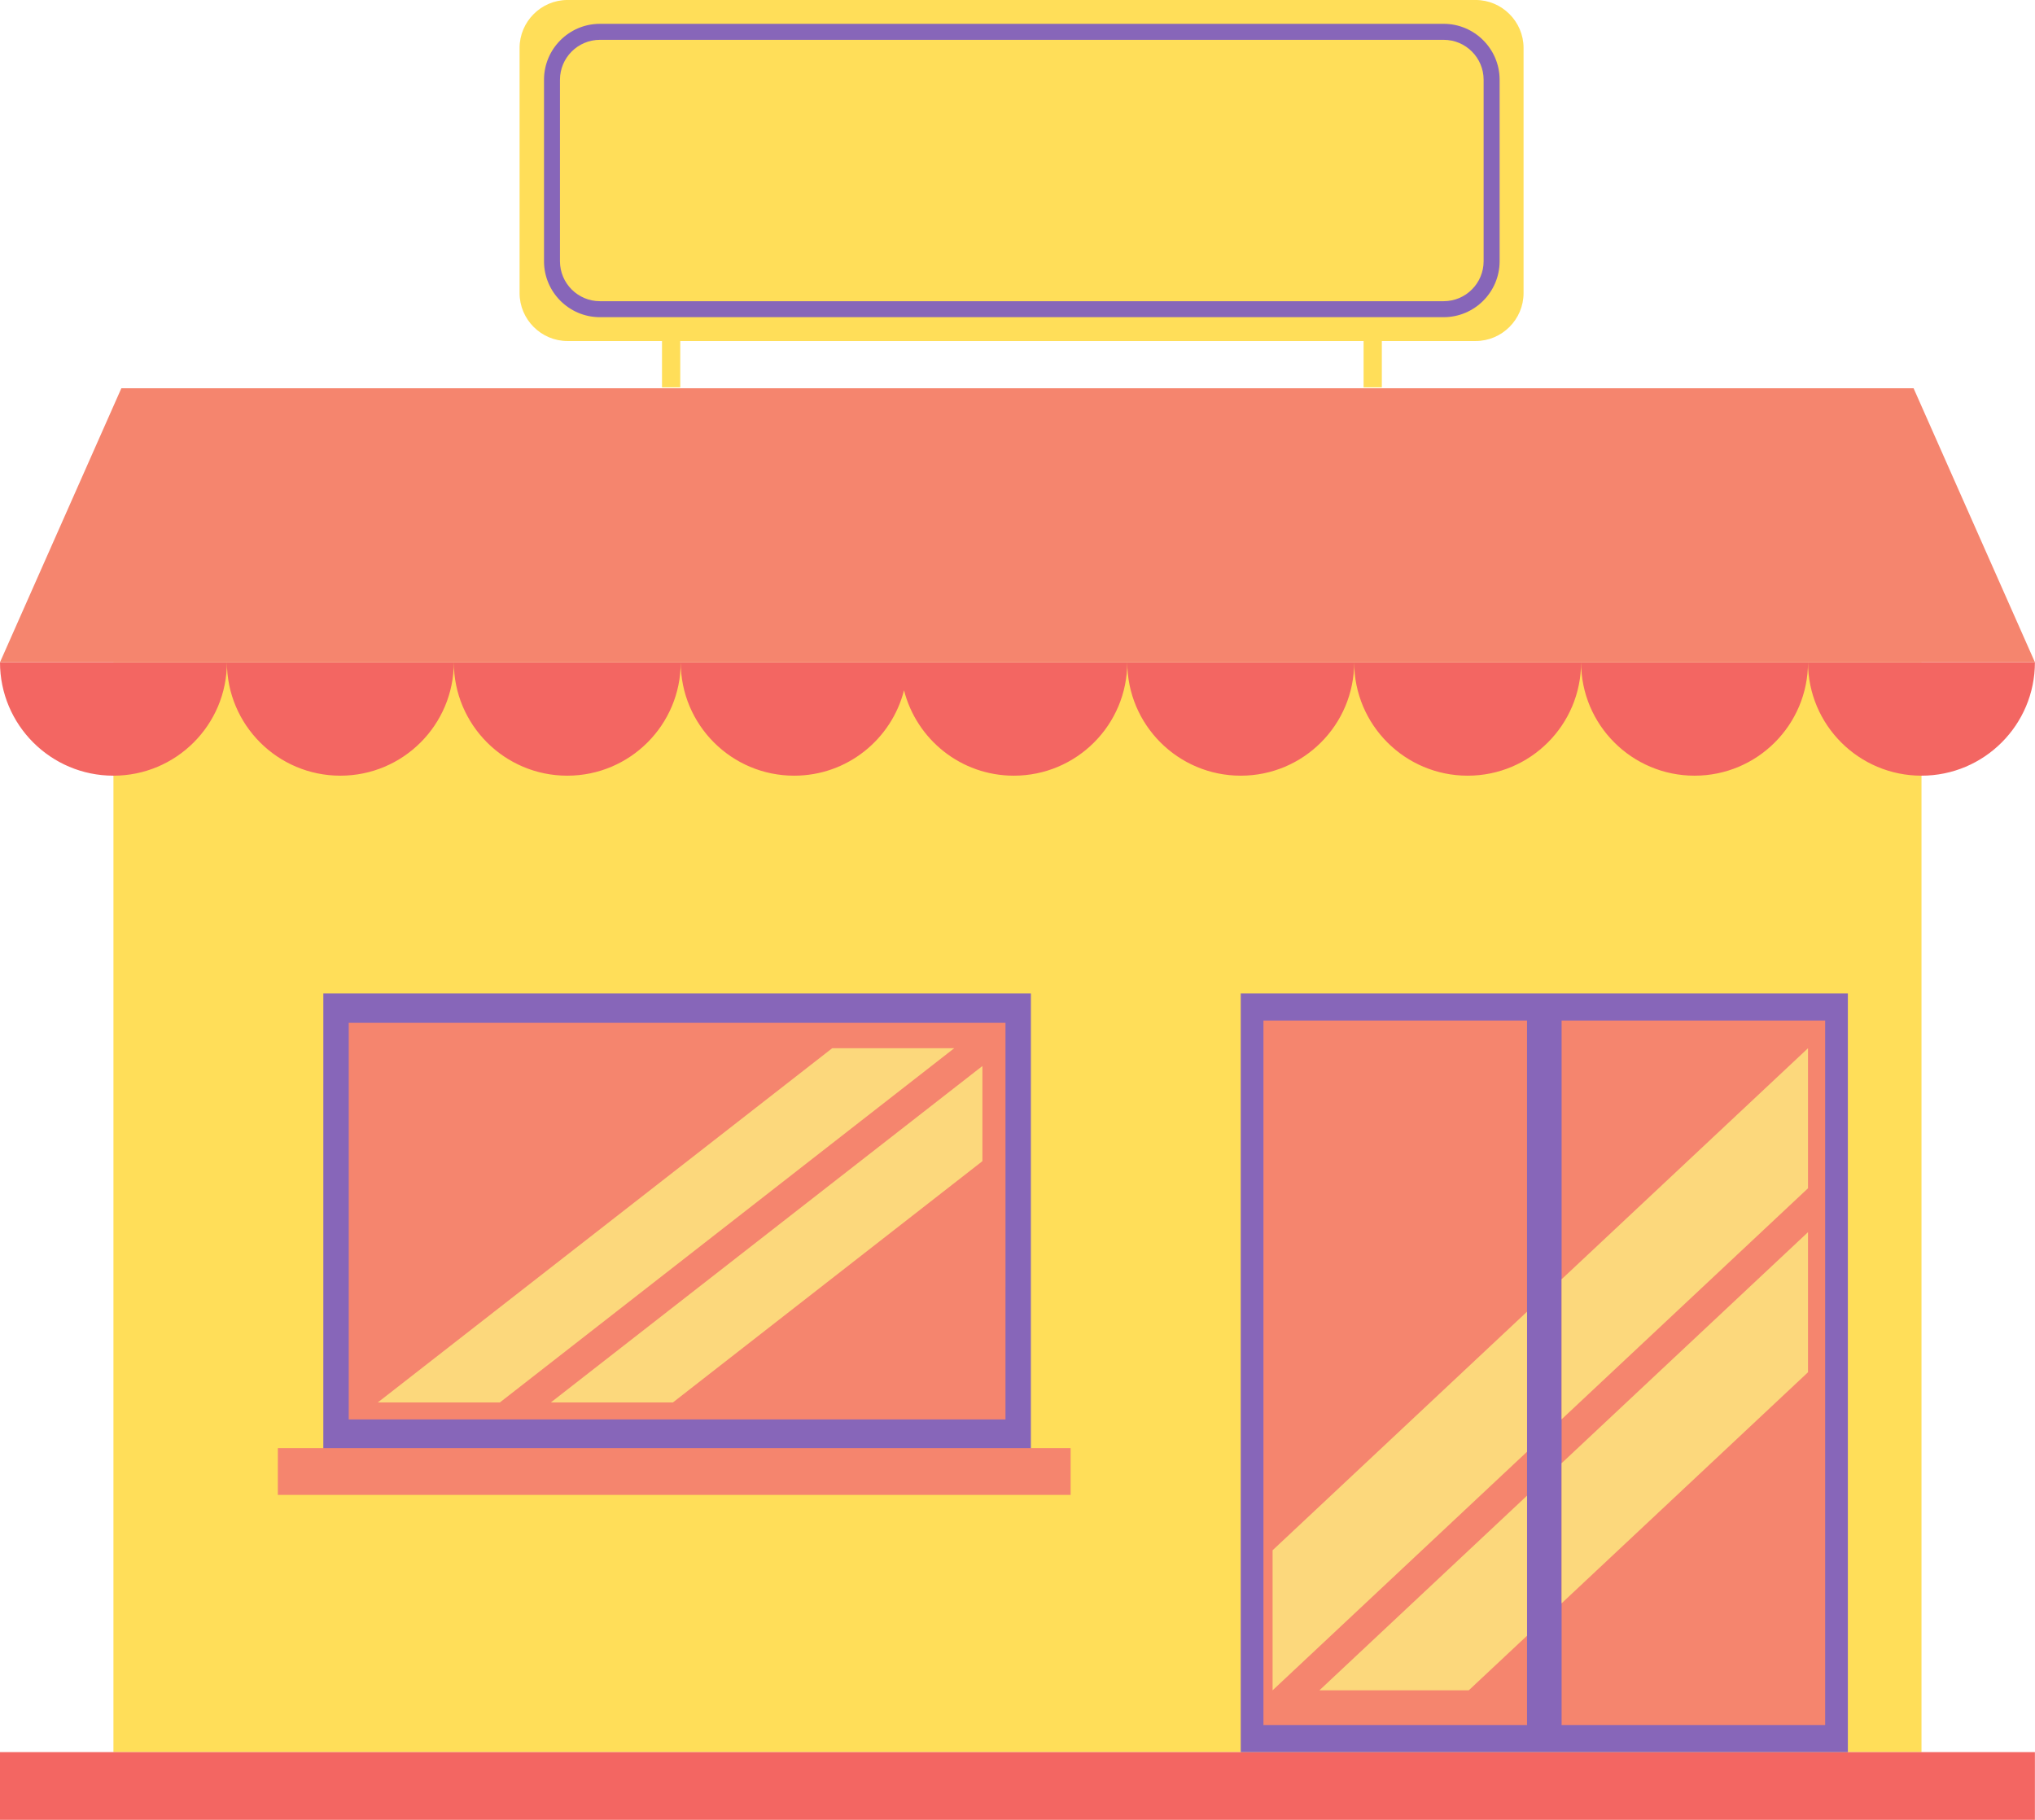 <?xml version="1.0" encoding="UTF-8" standalone="no"?><svg xmlns="http://www.w3.org/2000/svg" xmlns:xlink="http://www.w3.org/1999/xlink" fill="#000000" height="447" preserveAspectRatio="xMidYMid meet" version="1.1" viewBox="0.0 -0.0 499.8 447.0" width="499.8" zoomAndPan="magnify">
 <defs>
  <clipPath id="clip1">
   <path d="m0 162h499.78v284.98h-499.78z"/>
  </clipPath>
  <clipPath id="clip2">
   <path d="m0 95h499.78v329h-499.78z"/>
  </clipPath>
 </defs>
 <g id="surface1">
  <g id="change1_1"><path d="m362.41-0.004h-223.03c-6.47 0-11.77 5.301-11.77 11.777v60.211c0 6.477 5.3 11.778 11.77 11.778h23.21v11.375h4.48v-11.375h167.83v11.375h4.48v-11.375h23.03c6.48 0 11.78-5.301 11.78-11.778v-60.211c0-6.476-5.3-11.777-11.78-11.777zm109.51 430.35h-444.06l0.003-267.69h444.06v267.69" fill="#ffde59"/></g>
  <g clip-path="url(#clip1)" id="change2_1">
   <path d="m499.78 430.35h-499.78v16.63h499.78zm-278.65-267.69h-53.94c0 15.39 12.47 27.86 27.86 27.86 13.01 0 23.9-8.92 26.98-20.97 3.07 12.05 13.96 20.97 26.97 20.97 15.39 0 27.86-12.47 27.86-27.86zm83.6 27.86c15.39 0 27.86-12.47 27.86-27.86h-55.73c0 15.39 12.48 27.86 27.87 27.86zm55.73 0c15.39 0 27.86-12.47 27.86-27.86h-55.73c0 15.39 12.48 27.86 27.87 27.86zm83.59-27.86c0 15.39 12.48 27.86 27.87 27.86s27.86-12.47 27.86-27.86zm-27.86 27.86c15.39 0 27.86-12.47 27.86-27.86h-55.73c0 15.39 12.48 27.86 27.87 27.86zm-276.87 0c15.39 0 27.87-12.47 27.87-27.86h-55.73c0 15.39 12.48 27.86 27.86 27.86zm-55.726 0c15.39 0 27.866-12.47 27.866-27.86h-55.73c0 15.39 12.477 27.86 27.864 27.86zm-83.594-27.86h55.73c0 15.39-12.476 27.86-27.867 27.86-15.386 0-27.863-12.47-27.863-27.86" fill="#f36662"/>
  </g>
  <g id="change3_1"><path d="m253.19 243.99h-173.78l-0.004 111.88h173.78zm101.38-234.21c5.41 0 9.81 4.403 9.81 9.813v44.57c0 5.414-4.4 9.816-9.81 9.816h-207.23c-5.41 0-9.81-4.402-9.81-9.816v-44.57c0-5.41 4.4-9.813 9.81-9.813zm13.74 54.383v-44.57c0-7.578-6.17-13.742-13.74-13.742l-207.23-0c-7.57 0-13.73 6.164-13.73 13.742v44.57c0 7.578 6.16 13.742 13.73 13.742h207.23c7.57 0 13.74-6.164 13.74-13.742zm85.53 366.19h-149.11v-186.36h149.11v186.36" fill="#8766b9"/></g>
  <g clip-path="url(#clip2)" id="change4_1">
   <path d="m262.95 355.68h-194.71l-0.002 11.49h194.71zm-16-104.46h-161.3l-0.002 97.42h161.3zm201.31-0.56h-64.73v173.03h64.73zm-73.22 0h-64.74v173.03h64.74zm124.74-88h-499.78l29.801-67.293h440.18l29.8 67.293" fill="#f5856e"/>
  </g>
  <g id="change5_1"><path d="m241.28 261.83l-105.99 82.63h29.98l76.01-59.26zm-6.92-4.37h-29.97l-111.6 87h29.98zm149.17 56.75v34.4l60.52-56.75v-34.4zm-8.49 7.96l-62.49 58.6v34.4l62.49-58.6zm8.49 37.22v34.41l60.52-56.75v-34.41zm-8.49 42.37l-14.31 13.41h-36.68l50.99-47.81v34.4" fill="#fcd87c"/></g>
 </g>
</svg>